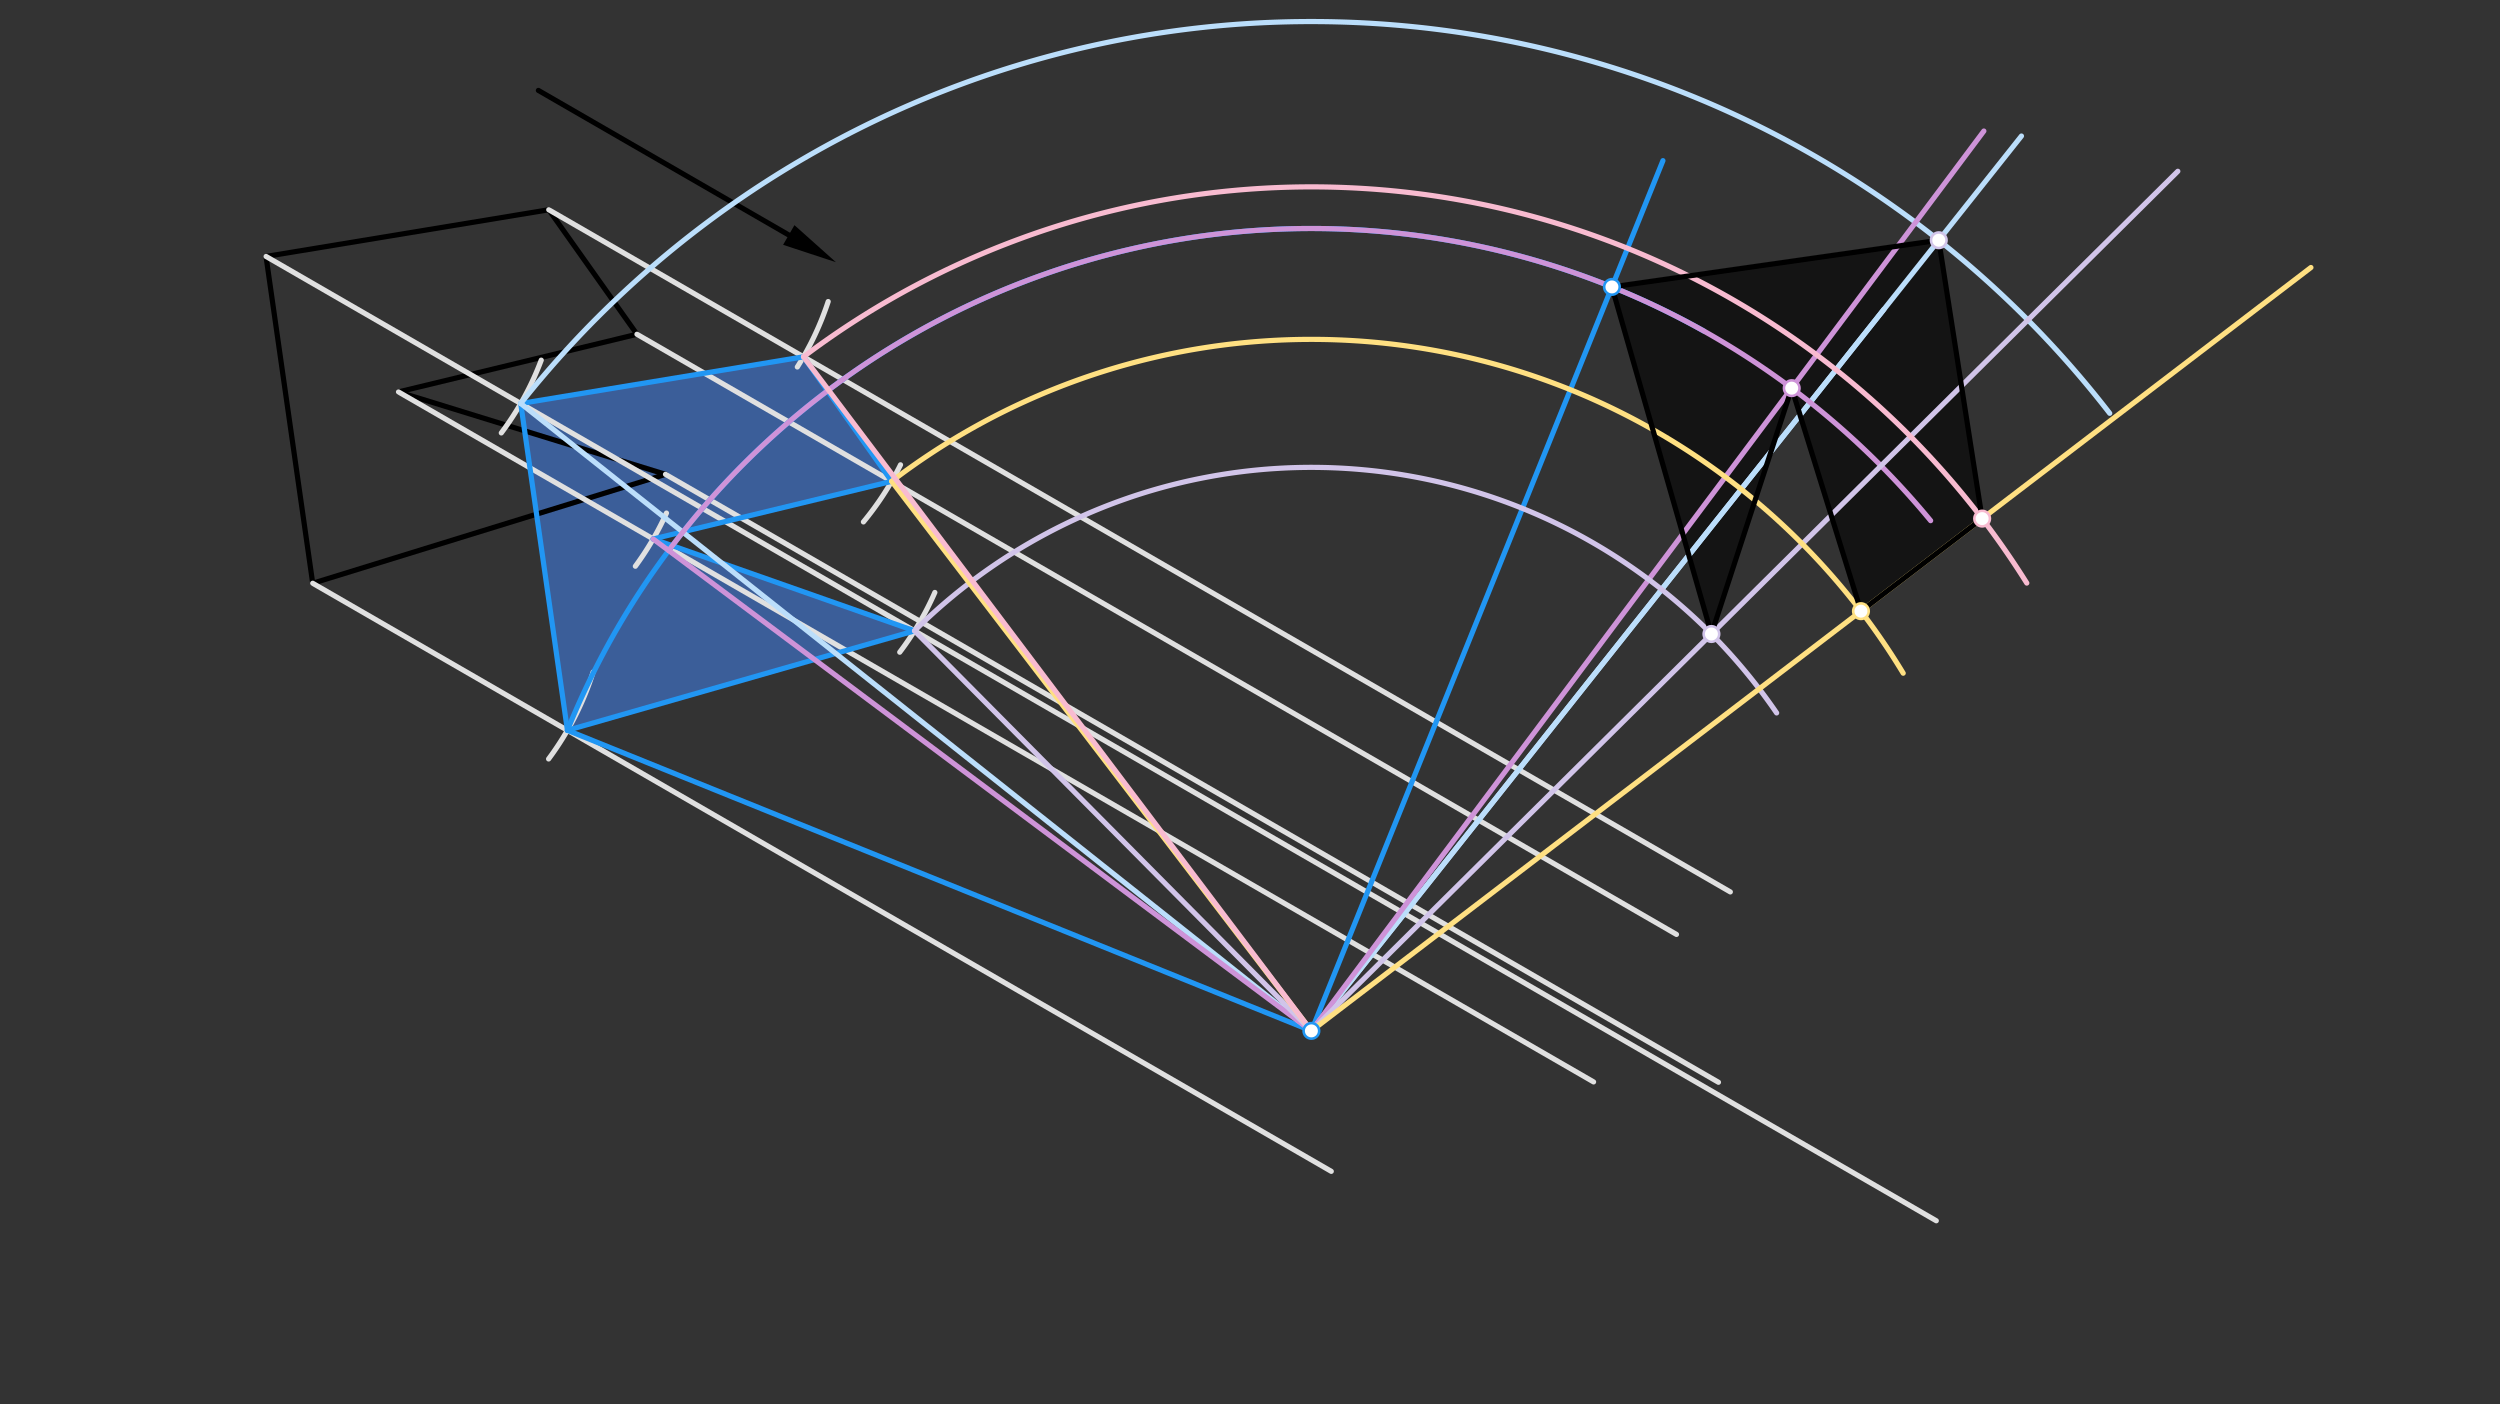 <svg xmlns="http://www.w3.org/2000/svg" class="svg--816" height="100%" preserveAspectRatio="xMidYMid meet" viewBox="0 0 963.78 541.417" width="100%"><rect x="0" y="0" width="963.78" height="541.417" fill="#333333" stroke="none"/><defs><marker id="marker-arrow" markerHeight="16" markerUnits="userSpaceOnUse" markerWidth="24" orient="auto-start-reverse" refX="24" refY="4" viewBox="0 0 24 8"><path d="M 0 0 L 24 4 L 0 8 z" stroke="inherit"></path></marker></defs><g class="aux-layer--949"></g><g class="main-layer--75a"><g class="element--733"><g fill="#448aff" opacity="0.5"><path d="M 309.751 137.554 L 200.751 155.554 L 218.751 281.554 L 352.554 243.198 L 251.806 207.782 L 343.751 185.554 L 309.751 137.554 Z" stroke="none"></path></g></g><g class="element--733"><g fill="#000000" opacity="0.6"><path d="M 621.418 110.612 L 659.774 244.416 L 690.726 149.64 L 717.418 235.612 L 764.141 199.928 L 747.418 92.612 L 621.418 110.612 Z" stroke="none"></path></g></g><g class="element--733"><line stroke="#000000" stroke-dasharray="none" stroke-linecap="round" stroke-width="2" x1="211.556" x2="245.556" y1="80.861" y2="128.861"></line></g><g class="element--733"><line stroke="#000000" stroke-dasharray="none" stroke-linecap="round" stroke-width="2" x1="245.556" x2="153.611" y1="128.861" y2="151.09"></line></g><g class="element--733"><line stroke="#000000" stroke-dasharray="none" stroke-linecap="round" stroke-width="2" x1="153.611" x2="256.556" y1="151.09" y2="182.861"></line></g><g class="element--733"><line stroke="#000000" stroke-dasharray="none" stroke-linecap="round" stroke-width="2" x1="256.556" x2="120.556" y1="182.861" y2="224.861"></line></g><g class="element--733"><line stroke="#000000" stroke-dasharray="none" stroke-linecap="round" stroke-width="2" x1="120.556" x2="102.556" y1="224.861" y2="98.861"></line></g><g class="element--733"><line stroke="#000000" stroke-dasharray="none" stroke-linecap="round" stroke-width="2" x1="102.556" x2="211.556" y1="98.861" y2="80.861"></line></g><g class="element--733"><line stroke="#000000" stroke-dasharray="none" stroke-linecap="round" stroke-width="2" x1="207.556" x2="304.082" y1="34.861" y2="90.591"></line><path d="M322.268,101.091 l21,4.375 l0,-8.75 z" fill="#000000" stroke="#000000" stroke-width="0" transform="rotate(210, 322.268, 101.091)"></path></g><g class="element--733"><line stroke="#E0E0E0" stroke-dasharray="none" stroke-linecap="round" stroke-width="2" x1="211.556" x2="667.059" y1="80.861" y2="343.846"></line></g><g class="element--733"><line stroke="#E0E0E0" stroke-dasharray="none" stroke-linecap="round" stroke-width="2" x1="245.556" x2="646.3" y1="128.861" y2="360.231"></line></g><g class="element--733"><line stroke="#E0E0E0" stroke-dasharray="none" stroke-linecap="round" stroke-width="2" x1="153.611" x2="614.34" y1="151.09" y2="417.091"></line></g><g class="element--733"><line stroke="#E0E0E0" stroke-dasharray="none" stroke-linecap="round" stroke-width="2" x1="256.556" x2="662.488" y1="182.861" y2="417.226"></line></g><g class="element--733"><line stroke="#E0E0E0" stroke-dasharray="none" stroke-linecap="round" stroke-width="2" x1="102.556" x2="746.458" y1="98.861" y2="470.618"></line></g><g class="element--733"><line stroke="#E0E0E0" stroke-dasharray="none" stroke-linecap="round" stroke-width="2" x1="120.556" x2="513.22" y1="224.861" y2="451.566"></line></g><g class="element--733"><path d="M 319.276 116.255 A 113.386 113.386 0 0 1 307.383 141.47" fill="none" stroke="#E0E0E0" stroke-dasharray="none" stroke-linecap="round" stroke-width="2"></path></g><g class="element--733"><path d="M 332.865 201.203 A 113.386 113.386 0 0 0 347.157 179.196" fill="none" stroke="#E0E0E0" stroke-dasharray="none" stroke-linecap="round" stroke-width="2"></path></g><g class="element--733"><path d="M 208.655 138.852 A 113.386 113.386 0 0 1 193.264 166.893" fill="none" stroke="#E0E0E0" stroke-dasharray="none" stroke-linecap="round" stroke-width="2"></path></g><g class="element--733"><path d="M 360.393 228.404 A 113.386 113.386 0 0 1 346.861 251.427" fill="none" stroke="#E0E0E0" stroke-dasharray="none" stroke-linecap="round" stroke-width="2"></path></g><g class="element--733"><path d="M 244.943 218.282 A 113.386 113.386 0 0 0 256.929 197.797" fill="none" stroke="#E0E0E0" stroke-dasharray="none" stroke-linecap="round" stroke-width="2"></path></g><g class="element--733"><path d="M 211.496 292.583 A 113.386 113.386 0 0 0 228.651 259.091" fill="none" stroke="#E0E0E0" stroke-dasharray="none" stroke-linecap="round" stroke-width="2"></path></g><g class="element--733"><line stroke="#2196F3" stroke-dasharray="none" stroke-linecap="round" stroke-width="2" x1="309.751" x2="343.751" y1="137.554" y2="185.554"></line></g><g class="element--733"><line stroke="#2196F3" stroke-dasharray="none" stroke-linecap="round" stroke-width="2" x1="200.751" x2="309.751" y1="155.554" y2="137.554"></line></g><g class="element--733"><line stroke="#2196F3" stroke-dasharray="none" stroke-linecap="round" stroke-width="2" x1="200.751" x2="218.751" y1="155.554" y2="281.554"></line></g><g class="element--733"><line stroke="#2196F3" stroke-dasharray="none" stroke-linecap="round" stroke-width="2" x1="218.751" x2="352.554" y1="281.554" y2="243.198"></line></g><g class="element--733"><line stroke="#2196F3" stroke-dasharray="none" stroke-linecap="round" stroke-width="2" x1="352.554" x2="251.806" y1="243.198" y2="207.782"></line></g><g class="element--733"><line stroke="#2196F3" stroke-dasharray="none" stroke-linecap="round" stroke-width="2" x1="251.806" x2="343.751" y1="207.782" y2="185.554"></line></g><g class="element--733"><line stroke="#2196F3" stroke-dasharray="none" stroke-linecap="round" stroke-width="2" x1="218.751" x2="505.556" y1="281.554" y2="397.417"></line></g><g class="element--733"><line stroke="#2196F3" stroke-dasharray="none" stroke-linecap="round" stroke-width="2" x1="505.556" x2="641.083" y1="397.417" y2="61.934"></line></g><g class="element--733"><path d="M 218.751 281.554 A 309.324 309.324 0 0 1 656.893 127.642" fill="none" stroke="#2196F3" stroke-dasharray="none" stroke-linecap="round" stroke-width="2"></path></g><g class="element--733"><line stroke="#BBDEFB" stroke-dasharray="none" stroke-linecap="round" stroke-width="2" x1="200.751" x2="505.556" y1="155.554" y2="397.417"></line></g><g class="element--733"><line stroke="#BBDEFB" stroke-dasharray="none" stroke-linecap="round" stroke-width="2" x1="505.556" x2="726.258" y1="397.417" y2="119.278"></line></g><g class="element--733"><path d="M 200.751 155.554 A 389.106 389.106 0 0 1 813.322 159.333" fill="none" stroke="#BBDEFB" stroke-dasharray="none" stroke-linecap="round" stroke-width="2"></path></g><g class="element--733"><line stroke="#BBDEFB" stroke-dasharray="none" stroke-linecap="round" stroke-width="2" x1="505.556" x2="779.29" y1="397.417" y2="52.445"></line></g><g class="element--733"><line stroke="#CE93D8" stroke-dasharray="none" stroke-linecap="round" stroke-width="2" x1="251.806" x2="505.556" y1="207.782" y2="397.417"></line></g><g class="element--733"><line stroke="#CE93D8" stroke-dasharray="none" stroke-linecap="round" stroke-width="2" x1="505.556" x2="764.802" y1="397.417" y2="50.519"></line></g><g class="element--733"><path d="M 257.779 212.246 A 309.324 309.324 0 0 1 744.28 200.714" fill="none" stroke="#CE93D8" stroke-dasharray="none" stroke-linecap="round" stroke-width="2"></path></g><g class="element--733"><line stroke="#D1C4E9" stroke-dasharray="none" stroke-linecap="round" stroke-width="2" x1="352.554" x2="505.556" y1="243.198" y2="397.417"></line></g><g class="element--733"><line stroke="#D1C4E9" stroke-dasharray="none" stroke-linecap="round" stroke-width="2" x1="505.556" x2="839.576" y1="397.417" y2="66.033"></line></g><g class="element--733"><path d="M 352.554 243.198 A 217.239 217.239 0 0 1 684.907 274.837" fill="none" stroke="#D1C4E9" stroke-dasharray="none" stroke-linecap="round" stroke-width="2"></path></g><g class="element--733"><line stroke="#FFE082" stroke-dasharray="none" stroke-linecap="round" stroke-width="2" x1="343.751" x2="505.556" y1="185.554" y2="397.417"></line></g><g class="element--733"><line stroke="#FFE082" stroke-dasharray="none" stroke-linecap="round" stroke-width="2" x1="505.556" x2="890.887" y1="397.417" y2="103.129"></line></g><g class="element--733"><path d="M 343.751 185.554 A 266.583 266.583 0 0 1 733.702 259.519" fill="none" stroke="#FFE082" stroke-dasharray="none" stroke-linecap="round" stroke-width="2"></path></g><g class="element--733"><line stroke="#F8BBD0" stroke-dasharray="none" stroke-linecap="round" stroke-width="2" x1="309.751" x2="505.556" y1="137.554" y2="397.417"></line></g><g class="element--733"><path d="M 309.751 137.554 A 325.374 325.374 0 0 1 781.348 224.771" fill="none" stroke="#F8BBD0" stroke-dasharray="none" stroke-linecap="round" stroke-width="2"></path></g><g class="element--733"><line stroke="#000000" stroke-dasharray="none" stroke-linecap="round" stroke-width="2" x1="621.418" x2="659.774" y1="110.612" y2="244.416"></line></g><g class="element--733"><line stroke="#000000" stroke-dasharray="none" stroke-linecap="round" stroke-width="2" x1="659.774" x2="690.726" y1="244.416" y2="149.64"></line></g><g class="element--733"><line stroke="#000000" stroke-dasharray="none" stroke-linecap="round" stroke-width="2" x1="690.726" x2="717.418" y1="149.64" y2="235.612"></line></g><g class="element--733"><line stroke="#000000" stroke-dasharray="none" stroke-linecap="round" stroke-width="2" x1="717.418" x2="764.141" y1="235.612" y2="199.928"></line></g><g class="element--733"><line stroke="#000000" stroke-dasharray="none" stroke-linecap="round" stroke-width="2" x1="764.141" x2="747.418" y1="199.928" y2="92.612"></line></g><g class="element--733"><line stroke="#000000" stroke-dasharray="none" stroke-linecap="round" stroke-width="2" x1="747.418" x2="621.418" y1="92.612" y2="110.612"></line></g><g class="element--733"><circle cx="505.556" cy="397.417" r="3" stroke="#2196F3" stroke-width="1" fill="#ffffff"></circle>}</g><g class="element--733"><circle cx="621.418" cy="110.612" r="3" stroke="#2196F3" stroke-width="1" fill="#ffffff"></circle>}</g><g class="element--733"><circle cx="690.726" cy="149.64" r="3" stroke="#CE93D8" stroke-width="1" fill="#ffffff"></circle>}</g><g class="element--733"><circle cx="747.418" cy="92.612" r="3" stroke="#D1C4E9" stroke-width="1" fill="#ffffff"></circle>}</g><g class="element--733"><circle cx="659.774" cy="244.416" r="3" stroke="#D1C4E9" stroke-width="1" fill="#ffffff"></circle>}</g><g class="element--733"><circle cx="717.418" cy="235.612" r="3" stroke="#FFE082" stroke-width="1" fill="#ffffff"></circle>}</g><g class="element--733"><circle cx="764.141" cy="199.928" r="3" stroke="#F8BBD0" stroke-width="1" fill="#ffffff"></circle>}</g></g><g class="snaps-layer--ac6"></g><g class="temp-layer--52d"></g></svg>